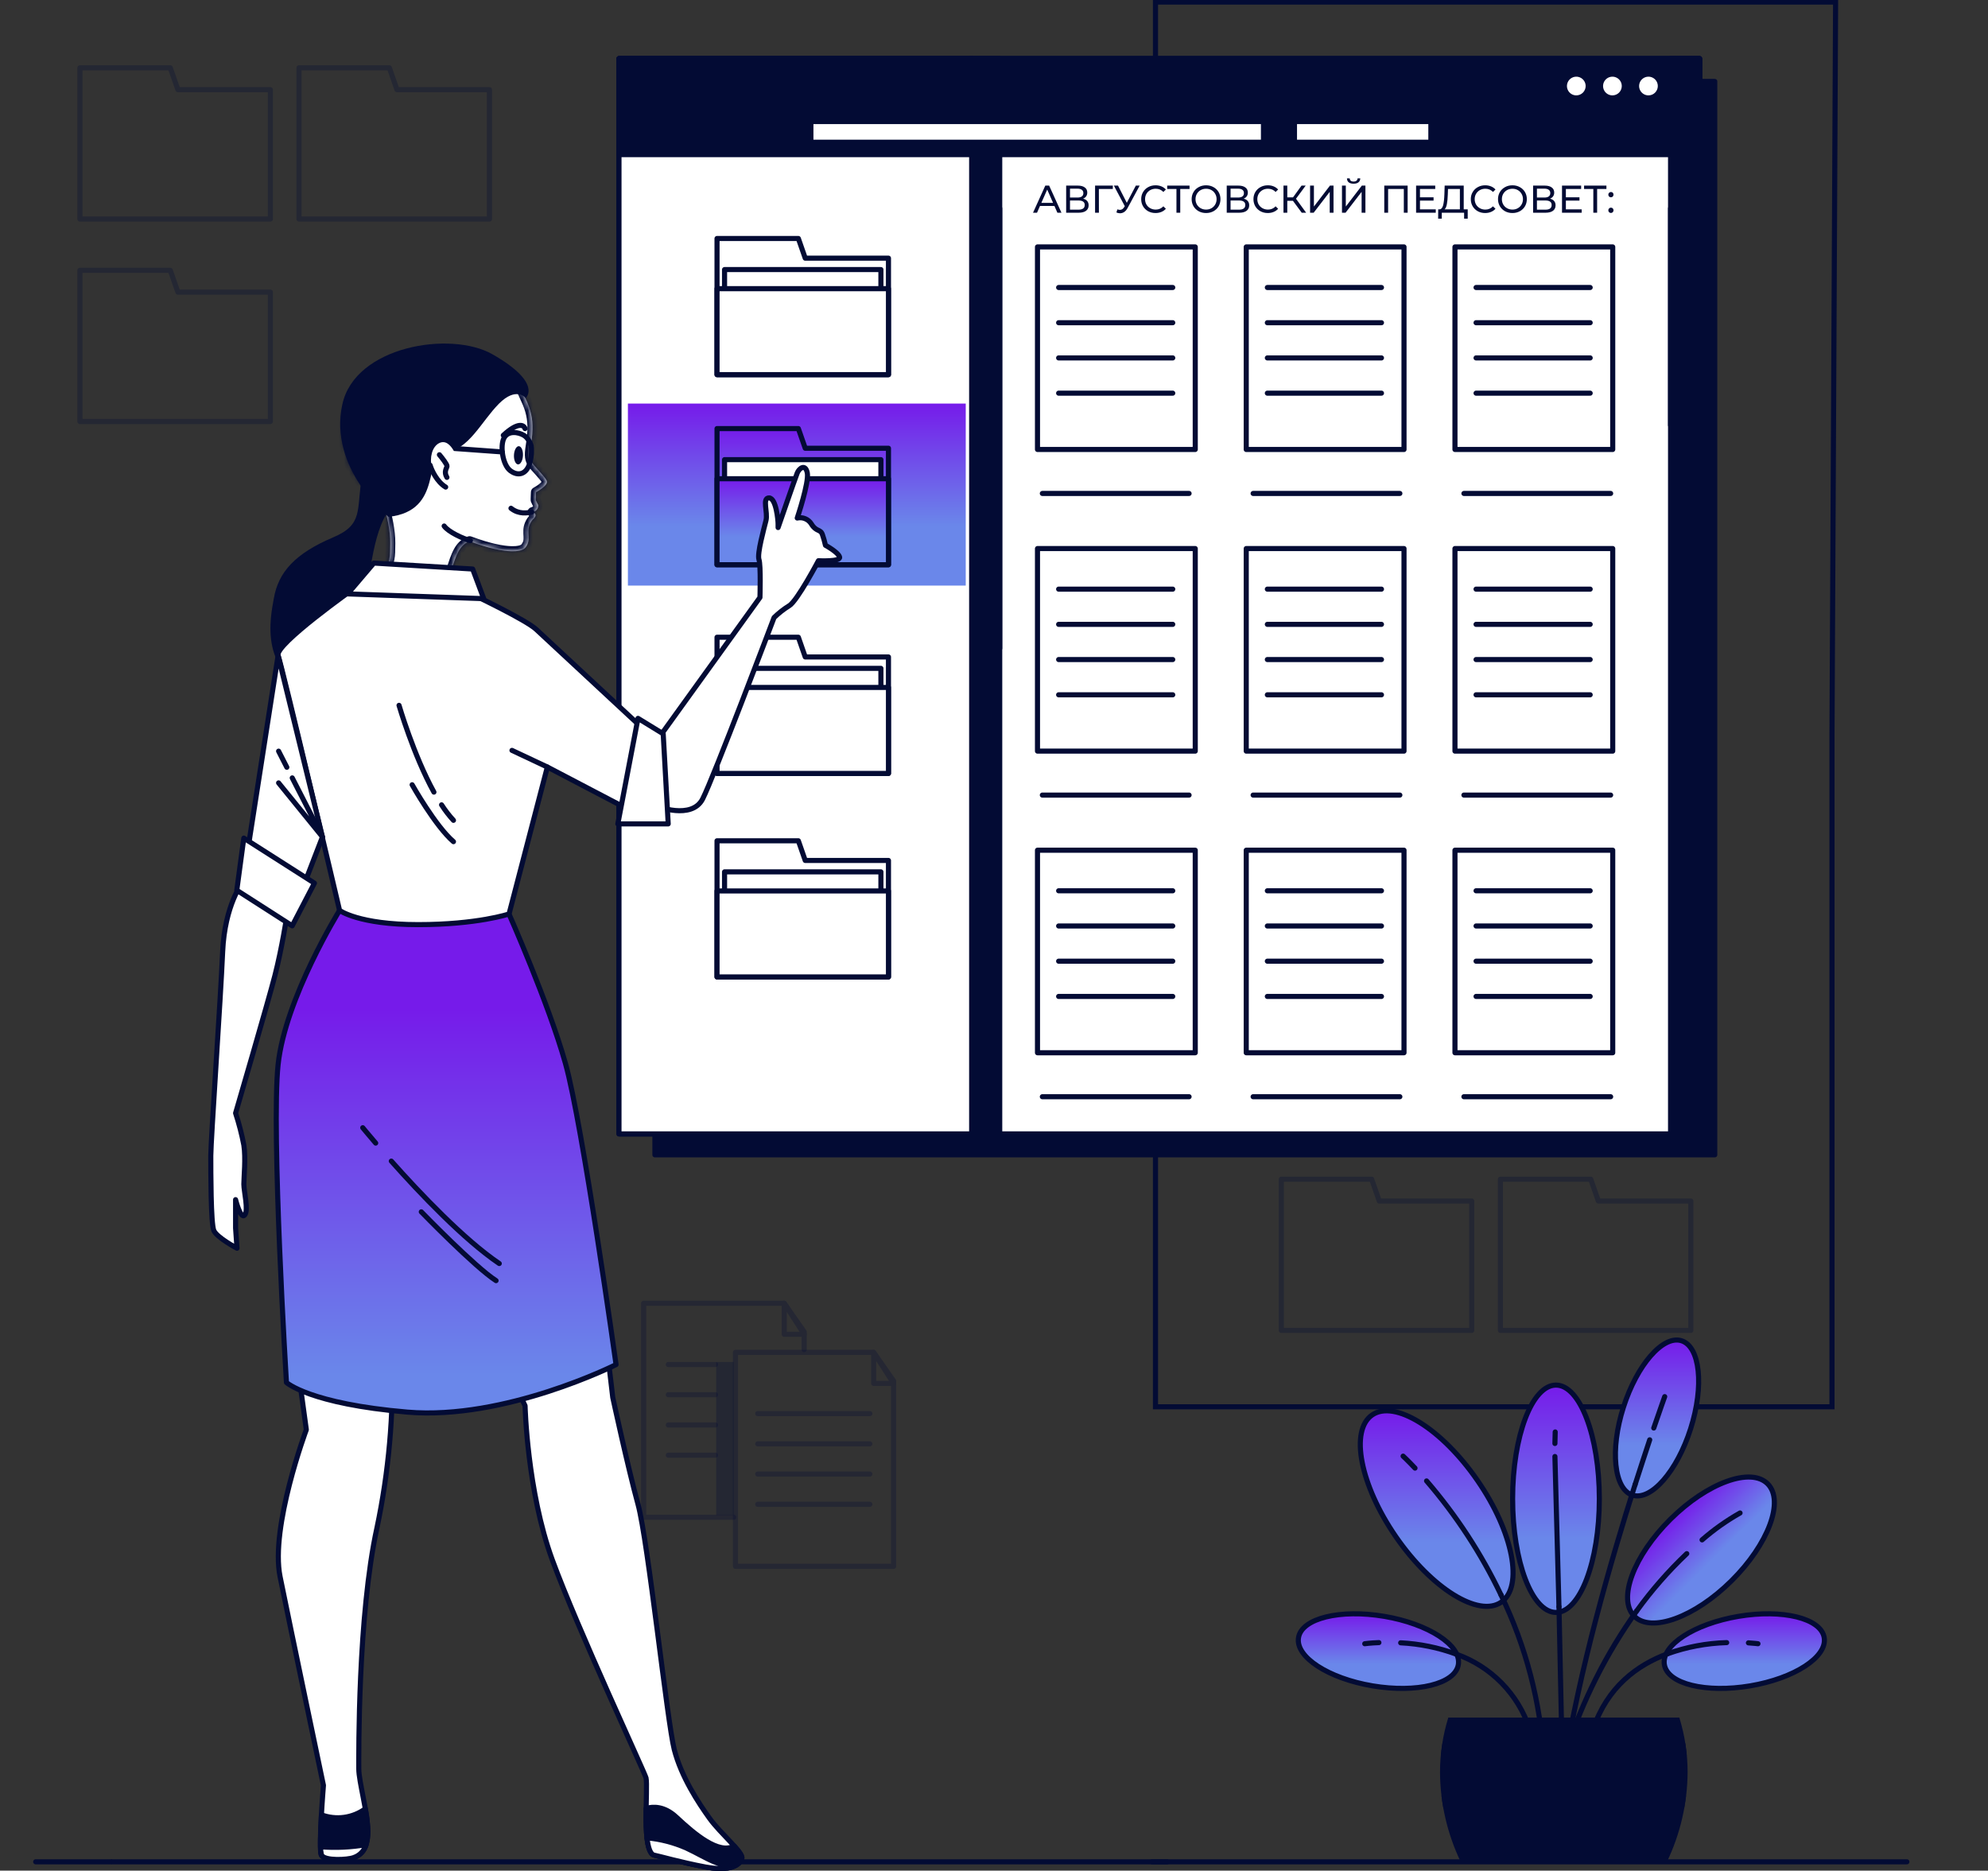 <?xml version="1.0" encoding="UTF-8"?> <svg xmlns="http://www.w3.org/2000/svg" width="390" height="367" viewBox="0 0 390 367" fill="none"><rect x="0" y="0" width="390" height="367" fill="#333333" stroke="none"/><g clip-path="url(#clip0_11753_199158)"><path d="M226 365.266H374.089" stroke="#030B34" stroke-miterlimit="10" stroke-linecap="round"></path><path d="M22 365.266H228.98" stroke="#030B34" stroke-miterlimit="10" stroke-linecap="round"></path><path d="M7 365.266H21.733" stroke="#030B34" stroke-miterlimit="10" stroke-linecap="round"></path><g opacity="0.3"><path d="M143.925 297.665H126.273V255.681H153.842L157.758 261.274V264.776" stroke="#030B34" stroke-linecap="round" stroke-linejoin="round"></path><path d="M153.844 255.681V261.769H157.76L153.844 255.681Z" stroke="#030B34" stroke-linecap="round" stroke-linejoin="round"></path><path d="M131.109 267.703H140.369" stroke="#030B34" stroke-linecap="round" stroke-linejoin="round"></path><path d="M131.109 273.629H140.369" stroke="#030B34" stroke-linecap="round" stroke-linejoin="round"></path><path d="M131.109 279.562H140.369" stroke="#030B34" stroke-linecap="round" stroke-linejoin="round"></path><path d="M131.109 285.488H140.369" stroke="#030B34" stroke-linecap="round" stroke-linejoin="round"></path></g><path opacity="0.3" d="M143.93 267.208H140.508V297.251H143.93V267.208Z" fill="#030B34"></path><g opacity="0.3"><path d="M175.304 307.295H144.281V265.319H171.387L175.304 270.913V307.295Z" stroke="#030B34" stroke-linecap="round" stroke-linejoin="round"></path><path d="M171.391 265.319V271.407H175.307L171.391 265.319Z" stroke="#030B34" stroke-linecap="round" stroke-linejoin="round"></path><path d="M148.648 277.333H170.646" stroke="#030B34" stroke-linecap="round" stroke-linejoin="round"></path><path d="M148.648 283.268H170.646" stroke="#030B34" stroke-linecap="round" stroke-linejoin="round"></path><path d="M148.648 289.193H170.646" stroke="#030B34" stroke-linecap="round" stroke-linejoin="round"></path><path d="M148.648 295.127H170.646" stroke="#030B34" stroke-linecap="round" stroke-linejoin="round"></path></g><path opacity="0.3" d="M77.881 17.591L76.381 13.303H58.656V17.591V38.684V42.973H96.019V17.591H77.881Z" stroke="#030B34" stroke-linecap="round" stroke-linejoin="round"></path><path opacity="0.3" d="M34.904 17.591L33.404 13.303H15.68V17.591V38.684V42.973H53.043V17.591H34.904Z" stroke="#030B34" stroke-linecap="round" stroke-linejoin="round"></path><path opacity="0.3" d="M313.56 235.633L312.068 231.345H294.344V235.633V256.718V261.007H331.699V235.633H313.56Z" stroke="#030B34" stroke-linecap="round" stroke-linejoin="round"></path><path opacity="0.3" d="M270.584 235.633L269.092 231.345H251.367V235.633V256.718V261.007H288.722V235.633H270.584Z" stroke="#030B34" stroke-linecap="round" stroke-linejoin="round"></path><path opacity="0.3" d="M34.904 57.313L33.404 53.033H15.68V57.313V78.407V82.695H53.043V57.313H34.904Z" stroke="#030B34" stroke-linecap="round" stroke-linejoin="round"></path><path d="M359.396 143.956L360.101 0.405H226.68V275.996H359.396V143.956Z" stroke="#030B34" stroke-miterlimit="10"></path><path d="M305.248 316.342C309.945 316.342 313.753 306.357 313.753 294.04C313.753 281.724 309.945 271.739 305.248 271.739C300.55 271.739 296.742 281.724 296.742 294.04C296.742 306.357 300.55 316.342 305.248 316.342Z" fill="url(#paint0_linear_11753_199158)" stroke="#030B34" stroke-miterlimit="10"></path><path d="M331.668 280.284C329.008 288.65 323.9 294.495 320.26 293.335C316.619 292.176 315.816 284.418 318.476 276.093C321.135 267.767 326.244 261.882 329.884 263.041C333.525 264.2 334.327 271.918 331.668 280.284Z" fill="url(#paint1_linear_11753_199158)" stroke="#030B34" stroke-miterlimit="10"></path><path d="M269.26 330.747C260.6 329.288 254.105 325.072 254.738 321.278C255.37 317.484 262.911 315.644 271.571 317.111C280.23 318.579 286.725 322.786 286.093 326.588C285.46 330.39 277.919 332.198 269.26 330.747Z" fill="url(#paint2_linear_11753_199158)" stroke="#030B34" stroke-miterlimit="10"></path><path d="M339.68 310.133C346.911 302.964 350.091 294.45 346.783 291.115C343.475 287.78 334.932 290.888 327.702 298.057C320.471 305.226 317.291 313.741 320.598 317.075C323.906 320.41 332.449 317.302 339.68 310.133Z" fill="url(#paint3_linear_11753_199158)" stroke="#030B34" stroke-miterlimit="10"></path><path d="M289.848 290.449C296.846 300.59 298.93 311.283 294.503 314.331C290.076 317.379 280.832 311.623 273.835 301.482C266.837 291.341 264.761 280.648 269.181 277.6C273.6 274.552 282.859 280.308 289.848 290.449Z" fill="url(#paint4_linear_11753_199158)" stroke="#030B34" stroke-miterlimit="10"></path><path d="M305.836 315.231L306.493 345.899" stroke="#030B34" stroke-miterlimit="10" stroke-linecap="round"></path><path d="M305.039 285.748L305.834 315.232" stroke="#030B34" stroke-miterlimit="10" stroke-linecap="round"></path><path d="M305.096 280.933L305.039 283.194" stroke="#030B34" stroke-miterlimit="10" stroke-linecap="round"></path><path d="M294.469 312.913C299.348 322.988 302.202 333.922 302.869 345.096" stroke="#030B34" stroke-miterlimit="10" stroke-linecap="round"></path><path d="M279.859 290.539C285.693 297.307 290.601 304.82 294.454 312.881" stroke="#030B34" stroke-miterlimit="10" stroke-linecap="round"></path><path d="M275.258 285.675C275.258 285.675 276.142 286.485 277.593 288.026" stroke="#030B34" stroke-miterlimit="10" stroke-linecap="round"></path><path d="M321.089 316.034C315.122 324.393 310.473 333.617 307.305 343.386" stroke="#030B34" stroke-miterlimit="10" stroke-linecap="round"></path><path d="M330.905 304.807C327.29 308.236 324.003 311.995 321.086 316.034" stroke="#030B34" stroke-miterlimit="10" stroke-linecap="round"></path><path d="M341.358 296.829C338.701 298.33 336.204 300.099 333.906 302.106" stroke="#030B34" stroke-miterlimit="10" stroke-linecap="round"></path><path d="M320.76 291.269C316.049 306.087 309.725 327.999 306.773 347.009" stroke="#030B34" stroke-miterlimit="10" stroke-linecap="round"></path><path d="M323.636 282.473C322.825 284.969 321.82 287.945 320.766 291.268" stroke="#030B34" stroke-miterlimit="10" stroke-linecap="round"></path><path d="M326.578 274.001C326.578 274.001 325.768 276.271 324.43 280.162" stroke="#030B34" stroke-miterlimit="10" stroke-linecap="round"></path><path d="M285.656 324.514C289.025 325.694 292.078 327.633 294.579 330.18C297.08 332.727 298.962 335.814 300.081 339.203" stroke="#030B34" stroke-miterlimit="10" stroke-linecap="round"></path><path d="M274.781 322.3C278.496 322.488 282.161 323.234 285.654 324.513" stroke="#030B34" stroke-miterlimit="10" stroke-linecap="round"></path><path d="M267.734 322.479C267.734 322.479 268.78 322.325 270.507 322.26" stroke="#030B34" stroke-miterlimit="10" stroke-linecap="round"></path><path d="M343.344 330.747C352.004 329.288 358.507 325.072 357.866 321.278C357.225 317.484 349.693 315.644 341.033 317.111C332.374 318.579 325.879 322.786 326.511 326.588C327.144 330.39 334.684 332.198 343.344 330.747Z" fill="url(#paint5_linear_11753_199158)" stroke="#030B34" stroke-miterlimit="10"></path><path d="M327.134 324.448C321.182 326.653 315.345 330.933 312.539 339.202" stroke="#030B34" stroke-miterlimit="10" stroke-linecap="round"></path><path d="M338.736 322.26C334.777 322.375 330.861 323.114 327.133 324.449" stroke="#030B34" stroke-miterlimit="10" stroke-linecap="round"></path><path d="M344.873 322.479C344.873 322.479 344.184 322.382 343 322.309" stroke="#030B34" stroke-miterlimit="10" stroke-linecap="round"></path><path d="M327.014 365.265C329.643 359.782 331.027 353.786 331.069 347.706C331.071 344.067 330.524 340.448 329.447 336.973H284.122C283.044 340.448 282.498 344.067 282.5 347.706C282.537 353.786 283.922 359.783 286.554 365.265H327.014Z" fill="#030B34"></path><path d="M282.98 341.991C282.85 342.802 282.745 343.653 282.672 344.504H330.908C330.835 343.653 330.738 342.818 330.608 341.991H282.98Z" fill="#030B34"></path><path d="M330.377 354.815C330.522 354.005 330.66 353.154 330.758 352.311H282.789C282.886 353.121 283.016 353.989 283.17 354.815H330.377Z" fill="#030B34"></path><path d="M288.369 347.852C288.369 348.239 288.255 348.616 288.04 348.938C287.825 349.259 287.52 349.509 287.163 349.657C286.806 349.805 286.413 349.844 286.034 349.768C285.655 349.693 285.307 349.507 285.033 349.234C284.76 348.96 284.574 348.612 284.498 348.233C284.423 347.854 284.462 347.461 284.61 347.104C284.758 346.748 285.008 346.442 285.329 346.228C285.651 346.013 286.029 345.898 286.415 345.898C286.672 345.897 286.927 345.947 287.164 346.045C287.402 346.143 287.618 346.287 287.799 346.468C287.981 346.65 288.125 346.866 288.223 347.103C288.32 347.341 288.37 347.595 288.369 347.852Z" fill="#030B34"></path><path d="M298.135 347.852C298.135 348.239 298.02 348.616 297.805 348.938C297.591 349.259 297.286 349.509 296.928 349.657C296.571 349.805 296.178 349.844 295.799 349.768C295.42 349.693 295.072 349.507 294.799 349.234C294.526 348.96 294.34 348.612 294.264 348.233C294.189 347.854 294.227 347.461 294.375 347.104C294.523 346.748 294.774 346.442 295.095 346.228C295.416 346.013 295.794 345.898 296.181 345.898C296.438 345.897 296.692 345.947 296.93 346.045C297.167 346.143 297.383 346.287 297.565 346.468C297.746 346.65 297.89 346.866 297.988 347.103C298.086 347.341 298.136 347.595 298.135 347.852Z" fill="#030B34"></path><path d="M307.885 347.852C307.885 348.239 307.77 348.617 307.555 348.938C307.34 349.26 307.034 349.51 306.677 349.658C306.319 349.805 305.926 349.844 305.546 349.768C305.167 349.692 304.819 349.505 304.546 349.231C304.273 348.957 304.088 348.608 304.013 348.228C303.939 347.849 303.979 347.456 304.128 347.099C304.277 346.742 304.529 346.437 304.851 346.224C305.173 346.01 305.552 345.897 305.939 345.898C306.195 345.897 306.45 345.947 306.687 346.045C306.924 346.143 307.139 346.287 307.32 346.469C307.501 346.651 307.644 346.866 307.741 347.104C307.838 347.341 307.887 347.596 307.885 347.852Z" fill="#030B34"></path><path d="M317.65 347.852C317.65 348.239 317.536 348.616 317.321 348.938C317.106 349.259 316.801 349.509 316.444 349.657C316.087 349.805 315.694 349.844 315.315 349.768C314.936 349.693 314.588 349.507 314.315 349.234C314.041 348.96 313.855 348.612 313.78 348.233C313.704 347.854 313.743 347.461 313.891 347.104C314.039 346.748 314.289 346.442 314.611 346.228C314.932 346.013 315.31 345.898 315.696 345.898C315.953 345.897 316.208 345.947 316.445 346.045C316.683 346.143 316.899 346.287 317.08 346.468C317.262 346.65 317.406 346.866 317.504 347.103C317.602 347.341 317.651 347.595 317.65 347.852Z" fill="#030B34"></path><path d="M327.416 347.852C327.416 348.239 327.301 348.616 327.087 348.938C326.872 349.259 326.567 349.509 326.21 349.657C325.853 349.805 325.46 349.844 325.081 349.768C324.702 349.693 324.353 349.507 324.08 349.234C323.807 348.96 323.621 348.612 323.545 348.233C323.47 347.854 323.509 347.461 323.657 347.104C323.804 346.748 324.055 346.442 324.376 346.228C324.698 346.013 325.075 345.898 325.462 345.898C325.719 345.897 325.973 345.947 326.211 346.045C326.449 346.143 326.664 346.287 326.846 346.468C327.028 346.65 327.172 346.866 327.269 347.103C327.367 347.341 327.417 347.595 327.416 347.852Z" fill="#030B34"></path><path d="M336.397 15.977H128.477V226.562H336.397V15.977Z" fill="#030B34" stroke="#030B34" stroke-linecap="round" stroke-linejoin="round"></path><path d="M333.412 11.503H121.43V222.46H333.412V11.503Z" fill="white" stroke="#030B34" stroke-linecap="round" stroke-linejoin="round"></path><path d="M333.419 11.503H327.727V222.46H333.419V11.503Z" fill="#030B34" stroke="#030B34" stroke-linecap="round" stroke-linejoin="round"></path><path d="M333.419 40.873H327.727V83.433H333.419V40.873Z" fill="#030B34" stroke="#030B34" stroke-linecap="round" stroke-linejoin="round"></path><path d="M196.122 11.503H190.43V222.46H196.122V11.503Z" fill="#030B34" stroke="#030B34" stroke-linecap="round" stroke-linejoin="round"></path><path d="M196.122 40.873H190.43V127.208H196.122V40.873Z" fill="#030B34" stroke="#030B34" stroke-linecap="round" stroke-linejoin="round"></path><path d="M190.618 11.503H121.43V222.46H190.618V11.503Z" fill="white" stroke="#030B34" stroke-linecap="round" stroke-linejoin="round"></path><path d="M333.412 11.503H121.43V30.334H333.412V11.503Z" fill="#030B34" stroke="#030B34" stroke-linecap="round" stroke-linejoin="round"></path><path d="M189.457 79.177H123.18V114.886H189.457V79.177Z" fill="url(#paint6_linear_11753_199158)"></path><path d="M333.412 11.503H121.43V21.466H333.412V11.503Z" fill="#030B34" stroke="#030B34" stroke-linecap="round" stroke-linejoin="round"></path><path d="M311.569 16.886C311.57 16.424 311.435 15.972 311.179 15.586C310.924 15.201 310.559 14.901 310.133 14.723C309.706 14.545 309.237 14.498 308.783 14.587C308.329 14.676 307.913 14.898 307.585 15.224C307.258 15.55 307.035 15.966 306.944 16.419C306.853 16.872 306.899 17.342 307.075 17.769C307.252 18.196 307.551 18.561 307.935 18.818C308.32 19.075 308.771 19.212 309.234 19.212C309.852 19.212 310.444 18.968 310.882 18.531C311.32 18.095 311.567 17.504 311.569 16.886Z" fill="white" stroke="#030B34" stroke-linecap="round" stroke-linejoin="round"></path><path d="M318.655 16.886C318.656 16.424 318.521 15.972 318.265 15.586C318.01 15.201 317.645 14.901 317.219 14.723C316.792 14.545 316.322 14.498 315.869 14.587C315.415 14.676 314.999 14.898 314.671 15.224C314.344 15.55 314.121 15.966 314.03 16.419C313.939 16.872 313.985 17.342 314.161 17.769C314.338 18.196 314.637 18.561 315.021 18.818C315.406 19.075 315.857 19.212 316.32 19.212C316.937 19.212 317.53 18.968 317.968 18.531C318.406 18.095 318.653 17.504 318.655 16.886Z" fill="white" stroke="#030B34" stroke-linecap="round" stroke-linejoin="round"></path><path d="M325.725 16.886C325.727 16.424 325.591 15.972 325.335 15.586C325.08 15.201 324.716 14.901 324.289 14.723C323.863 14.545 323.393 14.498 322.939 14.587C322.486 14.676 322.069 14.898 321.742 15.224C321.414 15.55 321.191 15.966 321.1 16.419C321.009 16.872 321.055 17.342 321.232 17.769C321.408 18.196 321.707 18.561 322.092 18.818C322.476 19.075 322.928 19.212 323.39 19.212C324.008 19.212 324.601 18.968 325.038 18.531C325.476 18.095 325.723 17.504 325.725 16.886Z" fill="white" stroke="#030B34" stroke-linecap="round" stroke-linejoin="round"></path><path d="M157.967 50.65L156.621 46.791H140.664V50.65V69.643V73.502H174.297V50.65H157.967Z" fill="white" stroke="#030B34" stroke-linecap="round" stroke-linejoin="round"></path><path d="M172.814 52.887H142.141V69.757H172.814V52.887Z" fill="white" stroke="#030B34" stroke-linecap="round" stroke-linejoin="round"></path><path d="M174.297 56.632H140.664V73.502H174.297V56.632Z" fill="white" stroke="#030B34" stroke-linecap="round" stroke-linejoin="round"></path><path d="M157.967 128.886L156.621 125.02H140.664V128.886V147.872V151.739H174.297V128.886H157.967Z" fill="white" stroke="#030B34" stroke-linecap="round" stroke-linejoin="round"></path><path d="M172.814 131.123H142.141V147.993H172.814V131.123Z" fill="white" stroke="#030B34" stroke-linecap="round" stroke-linejoin="round"></path><path d="M174.297 134.868H140.664V151.738H174.297V134.868Z" fill="white" stroke="#030B34" stroke-linecap="round" stroke-linejoin="round"></path><path d="M157.967 168.811L156.621 164.952H140.664V168.811V187.796V191.663H174.297V168.811H157.967Z" fill="white" stroke="#030B34" stroke-linecap="round" stroke-linejoin="round"></path><path d="M172.814 171.048H142.141V187.918H172.814V171.048Z" fill="white" stroke="#030B34" stroke-linecap="round" stroke-linejoin="round"></path><path d="M174.297 174.793H140.664V191.663H174.297V174.793Z" fill="white" stroke="#030B34" stroke-linecap="round" stroke-linejoin="round"></path><path d="M157.967 87.94L156.621 84.081H140.664V87.94V106.933V110.792H174.297V87.94H157.967Z" fill="url(#paint7_linear_11753_199158)" stroke="#030B34" stroke-linecap="round" stroke-linejoin="round"></path><path d="M172.814 90.177H142.141V107.047H172.814V90.177Z" fill="white" stroke="#030B34" stroke-linecap="round" stroke-linejoin="round"></path><path d="M174.297 93.922H140.664V110.792H174.297V93.922Z" fill="url(#paint8_linear_11753_199158)" stroke="#030B34" stroke-linecap="round" stroke-linejoin="round"></path><path d="M234.481 48.444H203.531V88.183H234.481V48.444Z" fill="white" stroke="#030B34" stroke-linecap="round" stroke-linejoin="round"></path><path d="M207.68 56.405H230.067" stroke="#030B34" stroke-linecap="round" stroke-linejoin="round"></path><path d="M207.68 63.312H230.067" stroke="#030B34" stroke-linecap="round" stroke-linejoin="round"></path><path d="M207.68 70.219H230.067" stroke="#030B34" stroke-linecap="round" stroke-linejoin="round"></path><path d="M207.68 77.134H230.067" stroke="#030B34" stroke-linecap="round" stroke-linejoin="round"></path><path d="M275.434 48.444H244.484V88.183H275.434V48.444Z" fill="white" stroke="#030B34" stroke-linecap="round" stroke-linejoin="round"></path><path d="M248.625 56.405H271.012" stroke="#030B34" stroke-linecap="round" stroke-linejoin="round"></path><path d="M248.625 63.312H271.012" stroke="#030B34" stroke-linecap="round" stroke-linejoin="round"></path><path d="M248.625 70.219H271.012" stroke="#030B34" stroke-linecap="round" stroke-linejoin="round"></path><path d="M248.625 77.134H271.012" stroke="#030B34" stroke-linecap="round" stroke-linejoin="round"></path><path d="M316.379 48.444H285.43V88.183H316.379V48.444Z" fill="white" stroke="#030B34" stroke-linecap="round" stroke-linejoin="round"></path><path d="M289.57 56.405H311.957" stroke="#030B34" stroke-linecap="round" stroke-linejoin="round"></path><path d="M289.57 63.312H311.957" stroke="#030B34" stroke-linecap="round" stroke-linejoin="round"></path><path d="M289.57 70.219H311.957" stroke="#030B34" stroke-linecap="round" stroke-linejoin="round"></path><path d="M289.57 77.134H311.957" stroke="#030B34" stroke-linecap="round" stroke-linejoin="round"></path><path d="M204.484 96.809H233.269" stroke="#030B34" stroke-linecap="round" stroke-linejoin="round"></path><path d="M245.836 96.809H274.62" stroke="#030B34" stroke-linecap="round" stroke-linejoin="round"></path><path d="M287.188 96.809H315.972" stroke="#030B34" stroke-linecap="round" stroke-linejoin="round"></path><path d="M234.481 107.622H203.531V147.36H234.481V107.622Z" fill="white" stroke="#030B34" stroke-linecap="round" stroke-linejoin="round"></path><path d="M207.68 115.583H230.067" stroke="#030B34" stroke-linecap="round" stroke-linejoin="round"></path><path d="M207.68 122.49H230.067" stroke="#030B34" stroke-linecap="round" stroke-linejoin="round"></path><path d="M207.68 129.396H230.067" stroke="#030B34" stroke-linecap="round" stroke-linejoin="round"></path><path d="M207.68 136.312H230.067" stroke="#030B34" stroke-linecap="round" stroke-linejoin="round"></path><path d="M275.434 107.622H244.484V147.36H275.434V107.622Z" fill="white" stroke="#030B34" stroke-linecap="round" stroke-linejoin="round"></path><path d="M248.625 115.583H271.012" stroke="#030B34" stroke-linecap="round" stroke-linejoin="round"></path><path d="M248.625 122.49H271.012" stroke="#030B34" stroke-linecap="round" stroke-linejoin="round"></path><path d="M248.625 129.396H271.012" stroke="#030B34" stroke-linecap="round" stroke-linejoin="round"></path><path d="M248.625 136.312H271.012" stroke="#030B34" stroke-linecap="round" stroke-linejoin="round"></path><path d="M316.379 107.622H285.43V147.36H316.379V107.622Z" fill="white" stroke="#030B34" stroke-linecap="round" stroke-linejoin="round"></path><path d="M289.57 115.583H311.957" stroke="#030B34" stroke-linecap="round" stroke-linejoin="round"></path><path d="M289.57 122.49H311.957" stroke="#030B34" stroke-linecap="round" stroke-linejoin="round"></path><path d="M289.57 129.396H311.957" stroke="#030B34" stroke-linecap="round" stroke-linejoin="round"></path><path d="M289.57 136.312H311.957" stroke="#030B34" stroke-linecap="round" stroke-linejoin="round"></path><path d="M204.484 155.986H233.269" stroke="#030B34" stroke-linecap="round" stroke-linejoin="round"></path><path d="M245.836 155.986H274.62" stroke="#030B34" stroke-linecap="round" stroke-linejoin="round"></path><path d="M287.188 155.986H315.972" stroke="#030B34" stroke-linecap="round" stroke-linejoin="round"></path><path d="M234.481 166.8H203.531V206.538H234.481V166.8Z" fill="white" stroke="#030B34" stroke-linecap="round" stroke-linejoin="round"></path><path d="M207.68 174.761H230.067" stroke="#030B34" stroke-linecap="round" stroke-linejoin="round"></path><path d="M207.68 181.668H230.067" stroke="#030B34" stroke-linecap="round" stroke-linejoin="round"></path><path d="M207.68 188.574H230.067" stroke="#030B34" stroke-linecap="round" stroke-linejoin="round"></path><path d="M207.68 195.489H230.067" stroke="#030B34" stroke-linecap="round" stroke-linejoin="round"></path><path d="M275.434 166.8H244.484V206.538H275.434V166.8Z" fill="white" stroke="#030B34" stroke-linecap="round" stroke-linejoin="round"></path><path d="M248.625 174.761H271.012" stroke="#030B34" stroke-linecap="round" stroke-linejoin="round"></path><path d="M248.625 181.668H271.012" stroke="#030B34" stroke-linecap="round" stroke-linejoin="round"></path><path d="M248.625 188.574H271.012" stroke="#030B34" stroke-linecap="round" stroke-linejoin="round"></path><path d="M248.625 195.489H271.012" stroke="#030B34" stroke-linecap="round" stroke-linejoin="round"></path><path d="M316.379 166.8H285.43V206.538H316.379V166.8Z" fill="white" stroke="#030B34" stroke-linecap="round" stroke-linejoin="round"></path><path d="M289.57 174.761H311.957" stroke="#030B34" stroke-linecap="round" stroke-linejoin="round"></path><path d="M289.57 181.668H311.957" stroke="#030B34" stroke-linecap="round" stroke-linejoin="round"></path><path d="M289.57 188.574H311.957" stroke="#030B34" stroke-linecap="round" stroke-linejoin="round"></path><path d="M289.57 195.489H311.957" stroke="#030B34" stroke-linecap="round" stroke-linejoin="round"></path><path d="M204.484 215.164H233.269" stroke="#030B34" stroke-linecap="round" stroke-linejoin="round"></path><path d="M245.836 215.164H274.62" stroke="#030B34" stroke-linecap="round" stroke-linejoin="round"></path><path d="M287.188 215.164H315.972" stroke="#030B34" stroke-linecap="round" stroke-linejoin="round"></path><path d="M247.864 23.85H159.078V27.903H247.864V23.85Z" fill="white" stroke="#030B34" stroke-linecap="round" stroke-linejoin="round"></path><path d="M280.703 23.85H253.945V27.903H280.703V23.85Z" fill="white" stroke="#030B34" stroke-linecap="round" stroke-linejoin="round"></path><mask id="path-136-inside-1_11753_199158" fill="white"><path d="M70.161 76.232C75.051 70.05 89.352 69.975 89.352 69.975C89.392 69.973 95.968 69.663 98.92 72.078C99.787 72.786 100.874 74.166 100.897 74.194C101.069 74.421 101.331 74.779 101.627 75.252C101.978 75.817 102.292 76.403 102.568 77.008C103.34 78.676 103.726 79.51 104.011 80.528C104.579 82.558 104.617 84.273 104.191 87.088C104.107 87.643 103.947 88.666 103.963 89.227C103.98 89.842 104.067 90.214 104.371 90.748C104.833 91.56 106.877 93.436 107.262 94.334C107.645 95.23 105.167 96.555 105.153 96.562C105.152 96.58 105.079 98.038 105.112 98.127C105.213 98.391 105.544 98.987 105.55 98.998C105.55 98.998 105.75 99.376 105.367 99.912C105.142 100.221 104.867 100.424 104.485 100.488C104.63 100.526 104.883 100.539 105.008 100.86C105.145 101.209 104.968 101.491 104.685 101.791C104.414 101.969 104.138 102.399 103.936 102.862C103.591 103.653 103.654 104.314 103.7 105.249C103.741 106.079 103.653 106.671 103.113 107.385C102.136 108.678 98.407 107.956 98.407 107.956C98.369 107.952 96.092 107.676 92.121 106.196C91.829 106.284 91.549 106.423 91.277 106.624C89.904 107.634 89.273 109.218 87.926 114.065L74.948 113.902C76.654 109.511 76.507 109.492 76.55 106.557C76.586 104.13 75.832 101.002 75.621 100.411C75.544 100.198 75.459 99.989 75.371 99.782C75.106 99.24 74.794 98.707 74.423 98.199C73.589 97.057 72.915 96.68 71.8 95.66C69.267 93.344 68.099 90.739 67.592 87.02C67.007 82.729 67.3 79.848 70.161 76.232Z"></path></mask><path d="M70.161 76.232C75.051 70.05 89.352 69.975 89.352 69.975C89.392 69.973 95.968 69.663 98.92 72.078C99.787 72.786 100.874 74.166 100.897 74.194C101.069 74.421 101.331 74.779 101.627 75.252C101.978 75.817 102.292 76.403 102.568 77.008C103.34 78.676 103.726 79.51 104.011 80.528C104.579 82.558 104.617 84.273 104.191 87.088C104.107 87.643 103.947 88.666 103.963 89.227C103.98 89.842 104.067 90.214 104.371 90.748C104.833 91.56 106.877 93.436 107.262 94.334C107.645 95.23 105.167 96.555 105.153 96.562C105.152 96.58 105.079 98.038 105.112 98.127C105.213 98.391 105.544 98.987 105.55 98.998C105.55 98.998 105.75 99.376 105.367 99.912C105.142 100.221 104.867 100.424 104.485 100.488C104.63 100.526 104.883 100.539 105.008 100.86C105.145 101.209 104.968 101.491 104.685 101.791C104.414 101.969 104.138 102.399 103.936 102.862C103.591 103.653 103.654 104.314 103.7 105.249C103.741 106.079 103.653 106.671 103.113 107.385C102.136 108.678 98.407 107.956 98.407 107.956C98.369 107.952 96.092 107.676 92.121 106.196C91.829 106.284 91.549 106.423 91.277 106.624C89.904 107.634 89.273 109.218 87.926 114.065L74.948 113.902C76.654 109.511 76.507 109.492 76.55 106.557C76.586 104.13 75.832 101.002 75.621 100.411C75.544 100.198 75.459 99.989 75.371 99.782C75.106 99.24 74.794 98.707 74.423 98.199C73.589 97.057 72.915 96.68 71.8 95.66C69.267 93.344 68.099 90.739 67.592 87.02C67.007 82.729 67.3 79.848 70.161 76.232Z" fill="white"></path><path d="M70.161 76.232L69.376 75.612L69.376 75.612L70.161 76.232ZM89.352 69.975L89.358 70.975C89.372 70.975 89.386 70.974 89.4 70.974L89.352 69.975ZM98.92 72.078L99.553 71.303L99.553 71.303L98.92 72.078ZM100.897 74.194L101.693 73.59C101.69 73.585 101.686 73.58 101.682 73.576L100.897 74.194ZM101.627 75.252L102.476 74.724L102.475 74.722L101.627 75.252ZM102.568 77.008L101.658 77.423L101.66 77.428L102.568 77.008ZM104.011 80.528L104.974 80.258L104.974 80.258L104.011 80.528ZM104.191 87.088L105.18 87.238L105.18 87.238L104.191 87.088ZM103.963 89.227L102.963 89.255L102.963 89.255L103.963 89.227ZM104.371 90.748L103.502 91.242L103.502 91.243L104.371 90.748ZM107.262 94.334L108.182 93.941L108.181 93.94L107.262 94.334ZM105.153 96.562L104.682 95.68C104.372 95.846 104.172 96.161 104.154 96.512L105.153 96.562ZM105.112 98.127L104.173 98.473L104.177 98.484L105.112 98.127ZM105.55 98.998L106.434 98.53C106.431 98.524 106.428 98.518 106.424 98.512L105.55 98.998ZM105.367 99.912L106.175 100.502L106.181 100.493L105.367 99.912ZM104.485 100.488L104.319 99.502C103.854 99.581 103.507 99.974 103.486 100.445C103.466 100.916 103.777 101.338 104.234 101.456L104.485 100.488ZM105.008 100.86L104.077 101.223L104.077 101.226L105.008 100.86ZM104.685 101.791L105.234 102.626C105.299 102.584 105.359 102.534 105.412 102.478L104.685 101.791ZM103.936 102.862L103.02 102.462L103.02 102.462L103.936 102.862ZM103.7 105.249L104.699 105.2L104.699 105.2L103.7 105.249ZM103.113 107.385L103.911 107.988L103.911 107.988L103.113 107.385ZM98.407 107.956L98.597 106.975C98.573 106.97 98.549 106.966 98.524 106.963L98.407 107.956ZM92.121 106.196L92.47 105.259C92.265 105.183 92.042 105.176 91.833 105.238L92.121 106.196ZM91.277 106.624L90.684 105.818L90.684 105.818L91.277 106.624ZM87.926 114.065L87.914 115.065C88.368 115.071 88.768 114.77 88.89 114.333L87.926 114.065ZM74.948 113.902L74.016 113.54C73.898 113.846 73.936 114.19 74.12 114.462C74.303 114.734 74.608 114.898 74.936 114.902L74.948 113.902ZM76.55 106.557L77.55 106.572L77.55 106.572L76.55 106.557ZM75.621 100.411L76.562 100.074L76.562 100.072L75.621 100.411ZM75.371 99.782L76.291 99.39C76.284 99.374 76.277 99.358 76.269 99.342L75.371 99.782ZM74.423 98.199L75.231 97.61L75.231 97.61L74.423 98.199ZM71.8 95.66L72.475 94.922L72.475 94.922L71.8 95.66ZM67.592 87.02L66.601 87.156L66.601 87.156L67.592 87.02ZM70.161 76.232L70.945 76.853C72.027 75.486 73.673 74.405 75.619 73.565C77.558 72.727 79.727 72.156 81.776 71.768C83.823 71.381 85.724 71.182 87.115 71.08C87.809 71.03 88.374 71.003 88.764 70.989C88.959 70.983 89.109 70.979 89.21 70.977C89.261 70.976 89.299 70.975 89.323 70.975C89.336 70.975 89.345 70.975 89.351 70.975C89.354 70.975 89.356 70.975 89.357 70.975C89.358 70.975 89.358 70.975 89.358 70.975C89.358 70.975 89.358 70.975 89.358 70.975C89.358 70.975 89.358 70.975 89.352 69.975C89.347 68.975 89.347 68.975 89.347 68.975C89.346 68.975 89.346 68.975 89.346 68.975C89.345 68.975 89.344 68.975 89.343 68.975C89.341 68.975 89.337 68.975 89.333 68.975C89.325 68.975 89.314 68.975 89.299 68.975C89.269 68.975 89.227 68.976 89.171 68.977C89.06 68.979 88.899 68.983 88.693 68.991C88.281 69.005 87.691 69.033 86.969 69.086C85.525 69.191 83.545 69.398 81.405 69.803C79.268 70.207 76.945 70.813 74.826 71.729C72.715 72.641 70.74 73.888 69.376 75.612L70.161 76.232ZM89.352 69.975L89.4 70.974C89.395 70.974 90.99 70.898 92.933 71.114C94.932 71.336 97.054 71.843 98.287 72.852L98.92 72.078L99.553 71.303C97.834 69.898 95.192 69.353 93.154 69.126C91.062 68.894 89.349 68.974 89.305 68.976L89.352 69.975ZM98.92 72.078L98.287 72.852C99.054 73.479 100.075 74.767 100.111 74.813L100.897 74.194L101.682 73.576C101.674 73.565 100.52 72.094 99.553 71.303L98.92 72.078ZM100.897 74.194L100.1 74.799C100.26 75.01 100.504 75.343 100.779 75.783L101.627 75.252L102.475 74.722C102.158 74.216 101.877 73.833 101.693 73.59L100.897 74.194ZM101.627 75.252L100.778 75.781C101.106 76.308 101.4 76.857 101.658 77.423L102.568 77.008L103.478 76.594C103.185 75.95 102.85 75.325 102.476 74.724L101.627 75.252ZM102.568 77.008L101.66 77.428C102.442 79.117 102.789 79.873 103.048 80.797L104.011 80.528L104.974 80.258C104.663 79.148 104.238 78.236 103.475 76.588L102.568 77.008ZM104.011 80.528L103.048 80.797C103.566 82.649 103.614 84.213 103.202 86.939L104.191 87.088L105.18 87.238C105.619 84.334 105.592 82.467 104.974 80.258L104.011 80.528ZM104.191 87.088L103.202 86.939C103.126 87.443 102.944 88.581 102.963 89.255L103.963 89.227L104.962 89.199C104.95 88.751 105.088 87.843 105.18 87.238L104.191 87.088ZM103.963 89.227L102.963 89.255C102.984 90.009 103.105 90.546 103.502 91.242L104.371 90.748L105.24 90.254C105.028 89.881 104.976 89.674 104.962 89.199L103.963 89.227ZM104.371 90.748L103.502 91.243C103.671 91.54 103.946 91.877 104.206 92.178C104.479 92.493 104.803 92.847 105.103 93.179C105.412 93.52 105.7 93.846 105.933 94.136C106.182 94.445 106.305 94.64 106.343 94.728L107.262 94.334L108.181 93.94C108.027 93.58 107.75 93.203 107.492 92.883C107.219 92.543 106.896 92.18 106.587 91.838C106.271 91.488 105.973 91.164 105.72 90.871C105.455 90.564 105.301 90.361 105.24 90.254L104.371 90.748ZM107.262 94.334L106.343 94.727C106.227 94.456 106.4 94.313 106.282 94.478C106.187 94.611 106.003 94.79 105.744 94.991C105.239 95.382 104.676 95.683 104.682 95.68L105.153 96.562L105.624 97.445C105.644 97.434 106.327 97.069 106.969 96.572C107.283 96.328 107.647 96.008 107.91 95.64C108.15 95.305 108.489 94.66 108.182 93.941L107.262 94.334ZM105.153 96.562L104.154 96.512C104.154 96.522 104.135 96.896 104.12 97.28C104.113 97.471 104.107 97.671 104.104 97.832C104.103 97.911 104.103 97.99 104.104 98.058C104.105 98.091 104.106 98.133 104.11 98.176C104.112 98.197 104.115 98.229 104.12 98.266C104.124 98.29 104.137 98.374 104.173 98.473L105.112 98.127L106.05 97.781C106.084 97.874 106.095 97.95 106.097 97.963C106.101 97.989 106.103 98.008 106.103 98.014C106.104 98.026 106.104 98.027 106.104 98.011C106.103 97.982 106.103 97.933 106.104 97.863C106.106 97.725 106.112 97.543 106.119 97.356C106.133 96.984 106.151 96.621 106.152 96.613L105.153 96.562ZM105.112 98.127L104.177 98.484C104.253 98.68 104.389 98.947 104.481 99.122C104.583 99.316 104.672 99.476 104.676 99.484L105.55 98.998L106.424 98.512C106.423 98.509 106.343 98.365 106.252 98.193C106.152 98.002 106.072 97.838 106.046 97.77L105.112 98.127ZM105.55 98.998C104.666 99.466 104.666 99.465 104.666 99.465C104.666 99.464 104.665 99.464 104.665 99.463C104.665 99.463 104.664 99.462 104.664 99.461C104.663 99.459 104.662 99.458 104.662 99.456C104.66 99.453 104.658 99.45 104.657 99.447C104.654 99.441 104.651 99.436 104.648 99.43C104.643 99.419 104.639 99.408 104.634 99.398C104.626 99.379 104.62 99.361 104.615 99.345C104.606 99.313 104.603 99.287 104.602 99.267C104.602 99.211 104.624 99.233 104.553 99.331L105.367 99.912L106.181 100.493C106.494 100.056 106.607 99.62 106.602 99.241C106.6 99.059 106.57 98.905 106.536 98.786C106.518 98.726 106.499 98.675 106.482 98.632C106.473 98.611 106.464 98.592 106.456 98.575C106.452 98.566 106.448 98.558 106.445 98.551C106.443 98.547 106.441 98.544 106.439 98.54C106.438 98.538 106.438 98.537 106.437 98.535C106.436 98.534 106.436 98.534 106.435 98.533C106.435 98.532 106.435 98.532 106.435 98.531C106.434 98.531 106.434 98.53 105.55 98.998ZM105.367 99.912L104.559 99.323C104.499 99.406 104.454 99.444 104.427 99.463C104.403 99.479 104.373 99.493 104.319 99.502L104.485 100.488L104.652 101.475C105.343 101.358 105.831 100.974 106.175 100.501L105.367 99.912ZM104.485 100.488L104.234 101.456C104.275 101.467 104.315 101.476 104.331 101.479C104.354 101.484 104.362 101.486 104.368 101.487C104.378 101.49 104.351 101.484 104.31 101.464C104.265 101.442 104.211 101.406 104.161 101.352C104.112 101.299 104.087 101.25 104.077 101.223L105.008 100.86L105.94 100.496C105.783 100.094 105.508 99.826 105.197 99.672C105.06 99.603 104.935 99.567 104.853 99.547C104.813 99.537 104.776 99.529 104.757 99.525C104.731 99.519 104.732 99.519 104.737 99.521L104.485 100.488ZM105.008 100.86L104.077 101.226C104.067 101.199 104.054 101.15 104.056 101.089C104.057 101.029 104.071 100.984 104.08 100.963C104.087 100.945 104.089 100.948 104.068 100.977C104.047 101.006 104.013 101.046 103.958 101.104L104.685 101.791L105.412 102.478C105.575 102.305 105.794 102.051 105.929 101.725C106.082 101.352 106.109 100.926 105.939 100.494L105.008 100.86ZM104.685 101.791L104.136 100.955C103.843 101.147 103.619 101.421 103.459 101.656C103.289 101.905 103.14 102.185 103.02 102.462L103.936 102.862L104.852 103.262C104.934 103.076 105.025 102.909 105.111 102.783C105.206 102.643 105.256 102.613 105.234 102.626L104.685 101.791ZM103.936 102.862L103.02 102.462C102.563 103.509 102.659 104.424 102.702 105.298L103.7 105.249L104.699 105.2C104.65 104.204 104.619 103.797 104.853 103.262L103.936 102.862ZM103.7 105.249L102.702 105.298C102.72 105.672 102.704 105.916 102.654 106.12C102.606 106.312 102.516 106.517 102.315 106.782L103.113 107.385L103.911 107.988C104.25 107.539 104.473 107.092 104.595 106.601C104.713 106.123 104.722 105.657 104.699 105.2L103.7 105.249ZM103.113 107.385L102.315 106.782C102.278 106.832 102.133 106.954 101.737 107.046C101.363 107.134 100.898 107.165 100.411 107.156C99.933 107.147 99.475 107.102 99.134 107.057C98.964 107.035 98.826 107.014 98.732 106.998C98.685 106.991 98.65 106.984 98.626 106.98C98.615 106.978 98.606 106.977 98.602 106.976C98.599 106.975 98.597 106.975 98.597 106.975C98.596 106.975 98.596 106.975 98.596 106.975C98.596 106.975 98.596 106.975 98.596 106.975C98.596 106.975 98.596 106.975 98.597 106.975C98.597 106.975 98.597 106.975 98.407 107.956C98.217 108.938 98.217 108.938 98.217 108.938C98.217 108.938 98.218 108.938 98.218 108.938C98.218 108.938 98.219 108.939 98.219 108.939C98.22 108.939 98.221 108.939 98.222 108.939C98.225 108.94 98.229 108.941 98.234 108.941C98.243 108.943 98.255 108.945 98.271 108.948C98.303 108.954 98.349 108.962 98.406 108.972C98.519 108.99 98.68 109.015 98.876 109.041C99.264 109.091 99.8 109.145 100.376 109.156C100.944 109.166 101.593 109.134 102.194 108.994C102.772 108.858 103.46 108.585 103.911 107.988L103.113 107.385ZM98.407 107.956L98.524 106.963C98.561 106.968 96.362 106.709 92.47 105.259L92.121 106.196L91.771 107.133C95.822 108.642 98.177 108.936 98.289 108.95L98.407 107.956ZM92.121 106.196L91.833 105.238C91.426 105.361 91.044 105.554 90.684 105.818L91.277 106.624L91.87 107.429C92.055 107.293 92.232 107.207 92.408 107.154L92.121 106.196ZM91.277 106.624L90.684 105.818C89.821 106.454 89.225 107.261 88.677 108.502C88.146 109.706 87.634 111.382 86.963 113.798L87.926 114.065L88.89 114.333C89.565 111.901 90.043 110.362 90.507 109.309C90.955 108.294 91.361 107.804 91.87 107.429L91.277 106.624ZM87.926 114.065L87.939 113.065L74.961 112.902L74.948 113.902L74.936 114.902L87.914 115.065L87.926 114.065ZM74.948 113.902L75.881 114.264C76.727 112.086 77.151 110.9 77.353 109.877C77.558 108.843 77.529 107.98 77.55 106.572L76.55 106.557L75.55 106.542C75.528 108.069 75.551 108.683 75.391 109.49C75.23 110.308 74.876 111.327 74.016 113.54L74.948 113.902ZM76.55 106.557L77.55 106.572C77.569 105.265 77.378 103.804 77.162 102.617C76.949 101.442 76.696 100.448 76.562 100.074L75.621 100.411L74.679 100.748C74.757 100.965 74.987 101.83 75.194 102.974C75.4 104.105 75.567 105.422 75.55 106.542L76.55 106.557ZM75.621 100.411L76.562 100.072C76.476 99.835 76.383 99.606 76.291 99.39L75.371 99.782L74.451 100.174C74.535 100.371 74.612 100.562 74.68 100.749L75.621 100.411ZM75.371 99.782L76.269 99.342C75.982 98.754 75.64 98.171 75.231 97.61L74.423 98.199L73.615 98.788C73.947 99.244 74.23 99.725 74.472 100.221L75.371 99.782ZM74.423 98.199L75.231 97.61C74.32 96.362 73.457 95.82 72.475 94.922L71.8 95.66L71.125 96.397C72.372 97.538 72.859 97.753 73.615 98.789L74.423 98.199ZM71.8 95.66L72.475 94.922C70.151 92.797 69.065 90.426 68.583 86.886L67.592 87.02L66.601 87.156C67.132 91.051 68.383 93.89 71.125 96.398L71.8 95.66ZM67.592 87.02L68.583 86.886C68.296 84.783 68.24 83.122 68.563 81.578C68.883 80.051 69.59 78.566 70.945 76.853L70.161 76.232L69.376 75.612C67.871 77.514 67.001 79.278 66.606 81.168C66.213 83.042 66.303 84.967 66.601 87.156L67.592 87.02Z" fill="#030B34" mask="url(#path-136-inside-1_11753_199158)"></path><path d="M92.28 106.059C90.841 105.697 87.931 104.346 87.133 103.199" stroke="#030B34" stroke-linecap="round"></path><path d="M102.752 85.393C103.562 85.87 104.068 86.93 104.206 87.476C104.28 87.984 104.384 89.425 103.871 91.025C103.228 93.026 101.66 93.499 100.121 92.35C98.583 91.201 98.071 87.445 98.878 85.93C99.686 84.414 101.692 84.77 102.752 85.393Z" stroke="#030B34" stroke-linecap="round" stroke-linejoin="round"></path><path d="M98.531 88.662L88.945 87.97" stroke="#030B34" stroke-linecap="round"></path><path d="M104.311 100.467C103.51 100.612 101.833 100.982 100.242 99.716" stroke="#030B34" stroke-linecap="round" stroke-linejoin="round"></path><path d="M102.999 84.082C102.797 83.393 101.663 82.692 98.736 85.406" stroke="#030B34" stroke-linecap="round" stroke-linejoin="round"></path><ellipse cx="101.71" cy="89.324" rx="0.884" ry="1.79" transform="rotate(2.548 101.71 89.324)" fill="#030B34"></ellipse><path d="M97.876 79.206C101.304 75.764 103.138 78.086 103.138 78.086C103.138 78.086 106.528 75.165 96.603 69.503C88.41 64.83 69.656 67.892 67.163 79.315C64.387 92.032 76.213 101.4 76.213 101.4C87.246 100.244 82.824 88.89 87.334 88.669C91.845 88.448 94.448 82.648 97.876 79.206Z" fill="#030B34"></path><path d="M99.012 74.573C97.225 74.689 92.534 76.23 88.073 81.471C83.612 86.711 81.233 88.15 80.6 88.215" stroke="#030B34" stroke-linecap="round"></path><path d="M95.189 71.715C94.331 71.746 91.523 73.24 87.15 78.963C82.778 84.685 79.958 85.893 79.095 85.782" stroke="#030B34" stroke-linecap="round"></path><path d="M65.385 105.413C71.362 102.883 69.885 100.025 70.99 93.572L76.569 99.697C72.748 104.714 72.673 114.154 70.93 121.304C69.727 126.237 70.847 138.132 63.15 136.147C50.349 132.846 53.12 120.836 53.72 117.384C54.617 112.228 57.913 108.575 65.385 105.413Z" fill="#030B34"></path><path d="M74.139 99.001C73.065 105.842 68.197 109.08 67.339 114.822C66.266 122 63.515 120.849 63.338 124.52C63.201 127.37 64.446 130.551 65.407 130.783" stroke="#030B34" stroke-linecap="round"></path><path d="M72.587 99.052C72.223 102.384 66.822 106.295 64.189 114.135C60.897 123.936 58.124 120.384 58.622 128.825" stroke="#030B34" stroke-linecap="round"></path><path d="M90.14 91.228C90.14 91.228 88.692 85.545 86.088 86.969C83.483 88.394 83.877 95.228 89.561 95.993C91.316 96.229 90.144 91.232 90.144 91.232L90.14 91.228Z" fill="white"></path><path d="M84.375 91.262C84.675 92.26 85.705 94.518 87.431 95.558" stroke="#030B34" stroke-linecap="round"></path><path d="M86.203 89.216C86.725 89.833 87.753 91.149 87.694 91.478C87.62 91.889 87.027 92.576 87.675 93.657" stroke="#030B34" stroke-linecap="round"></path><path d="M129.31 144.661L149.086 117.213C149.086 117.213 149.28 110.938 148.891 109.771C148.502 108.603 149.872 103.723 150.27 102.102C150.667 100.481 149.459 97.684 150.862 97.684C152.264 97.684 152.645 102.102 152.645 102.799V103.496C152.645 103.496 156.01 93.768 156.4 92.796C156.789 91.823 158.021 90.939 158.378 92.796C158.735 94.652 156.4 101.632 156.4 101.632C156.926 101.512 157.476 101.56 157.974 101.769C158.472 101.979 158.891 102.339 159.173 102.799C160.162 104.42 160.948 103.723 161.346 104.891C161.582 105.576 161.779 106.274 161.937 106.982C161.937 106.982 164.508 108.376 164.711 109.309C164.913 110.241 160.559 110.006 160.559 110.006C160.559 110.006 156.4 117.91 154.818 118.842C153.746 119.506 152.751 120.286 151.851 121.169C151.851 121.169 139.988 152.565 137.84 156.748C135.691 160.931 128.742 158.143 128.742 158.143L129.31 144.661Z" fill="white" stroke="#030B34" stroke-linecap="round" stroke-linejoin="round"></path><path d="M57.322 260.221L60.095 280.487C60.095 280.487 52.976 299.562 54.946 309.33C56.917 319.099 63.452 350.26 63.452 350.26C63.452 350.26 62.43 362.801 63.055 363.985C63.679 365.168 68.203 364.917 69.387 364.455C70.571 363.993 72.16 363.028 72.16 359.307C72.16 355.586 70.384 349.579 70.384 346.985C70.384 344.391 70.182 316.991 73.944 299.773C76.263 288.768 77.259 277.525 76.912 266.284C76.903 265.125 57.322 260.221 57.322 260.221Z" fill="white" stroke="#030B34" stroke-linecap="round" stroke-linejoin="round"></path><path d="M63.062 356.048C62.876 359.509 62.738 363.344 63.062 363.96C63.662 365.127 68.211 364.892 69.395 364.43C70.579 363.968 72.16 363.028 72.16 359.307C72.117 357.815 71.954 356.33 71.673 354.864C70.447 355.758 69.019 356.333 67.517 356.54C66.014 356.746 64.484 356.577 63.062 356.048Z" fill="#030B34" stroke="#030B34" stroke-linecap="round" stroke-linejoin="round"></path><path d="M69.39 364.431C69.97 364.237 70.494 363.906 70.918 363.465C71.341 363.025 71.652 362.488 71.822 361.901C68.878 362.41 65.882 362.551 62.903 362.323C62.88 362.869 62.941 363.416 63.081 363.944C63.657 365.128 68.206 364.893 69.39 364.431Z" fill="white" stroke="#030B34" stroke-linecap="round" stroke-linejoin="round"></path><path d="M97.07 263.463L103.006 275.785C103.006 275.785 103.403 292.533 108.349 306.023C113.295 319.512 126.536 347.885 126.738 348.809C126.941 349.733 126.738 353.462 126.738 356.956C126.738 360.45 127.136 363.693 128.32 363.928C129.503 364.163 133.46 365.322 138.406 366.254C143.352 367.187 145.128 365.792 145.525 364.633C145.923 363.474 141.374 359.769 139.193 356.729C137.012 353.689 133.663 348.623 132.276 343.24C130.89 337.857 127.136 302.31 125.157 295.103C123.179 287.896 120.211 274.172 120.211 274.172L118.233 257.424L97.07 263.463Z" fill="white" stroke="#030B34" stroke-linecap="round" stroke-linejoin="round"></path><path d="M145.529 364.658C145.691 364.179 145.018 363.272 144.021 362.161C141.045 363.847 136.383 359.964 132.669 356.486C130.285 354.273 128.064 354.403 126.75 354.792C126.75 355.505 126.75 356.235 126.75 356.957C126.75 360.442 127.147 363.693 128.331 363.928C129.515 364.163 133.472 365.322 138.418 366.255C143.364 367.187 145.14 365.825 145.529 364.658Z" fill="#030B34" stroke="#030B34" stroke-linecap="round" stroke-linejoin="round"></path><path d="M144.947 365.533C141.849 366.976 138.541 364.357 134.649 362.566C132.199 361.483 129.589 360.807 126.922 360.563C127.133 362.444 127.571 363.806 128.325 363.96C129.508 364.195 133.465 365.354 138.411 366.287C142.125 366.984 144.055 366.416 144.947 365.533Z" fill="white" stroke="#030B34" stroke-linecap="round" stroke-linejoin="round"></path><path d="M66.616 178.612C66.616 178.612 55.946 195.823 54.559 208.842C53.173 221.861 56.193 271.228 56.193 271.228C56.193 271.228 60.742 275.411 79.918 277.04C99.094 278.67 120.857 267.718 120.857 267.718C120.857 267.718 114.277 220.499 110.92 208.598C107.563 196.698 99.844 179.293 99.844 179.293L66.616 178.612Z" fill="url(#paint9_linear_11753_199158)" stroke="#030B34" stroke-linecap="round" stroke-linejoin="round"></path><path d="M76.766 227.794C82.328 234.052 91.004 243.196 97.944 247.89" stroke="#030B34" stroke-linecap="round" stroke-linejoin="round"></path><path d="M71.164 221.244C71.164 221.244 72.105 222.403 73.702 224.26" stroke="#030B34" stroke-linecap="round" stroke-linejoin="round"></path><path d="M82.648 237.749C82.648 237.749 93.189 248.62 97.316 251.246" stroke="#030B34" stroke-linecap="round" stroke-linejoin="round"></path><path d="M69.585 115.356C69.585 115.356 53.766 126.519 54.56 128.611C55.355 130.702 66.617 178.612 66.617 178.612C66.617 178.612 70.379 181.401 82.023 181.401C93.666 181.401 99.861 179.309 99.861 179.309L107.378 150.474L125.962 160.202C125.962 160.202 127.348 153.457 127.348 150.896C127.348 148.334 125.962 142.789 125.962 142.789C125.962 142.789 107.175 125.344 105.196 123.487C103.218 121.631 92.921 116.735 92.921 116.735L69.585 115.356Z" fill="white" stroke="#030B34" stroke-linecap="round" stroke-linejoin="round"></path><path d="M86.625 157.899C87.314 158.978 88.095 159.995 88.96 160.939" stroke="#030B34" stroke-linecap="round" stroke-linejoin="round"></path><path d="M78.281 138.379C78.281 138.379 81.111 148.107 85.125 155.403" stroke="#030B34" stroke-linecap="round" stroke-linejoin="round"></path><path d="M80.852 153.96C80.852 153.96 85.4 162.067 88.96 165.123" stroke="#030B34" stroke-linecap="round" stroke-linejoin="round"></path><path d="M107.362 150.474L100.438 147.215" stroke="#030B34" stroke-linecap="round" stroke-linejoin="round"></path><path d="M94.896 117.448L68.195 116.515L73.344 110.468L92.723 111.635L94.896 117.448Z" fill="white" stroke="#030B34" stroke-linecap="round" stroke-linejoin="round"></path><path d="M47.636 173.026C47.636 173.026 44.076 177.453 43.679 186.751C43.281 196.049 41.352 223.741 41.352 226.749C41.352 229.756 41.352 240.011 41.944 241.405C42.535 242.799 46.492 244.891 46.492 244.891L46.217 240.935V235.358C46.217 235.358 47.206 239.306 48 238.381C48.795 237.457 47.838 233.728 47.838 232.334C47.838 230.94 48.236 227.219 47.838 224.657C47.43 222.534 46.888 220.438 46.217 218.383C46.217 218.383 52.549 196.754 53.928 191.404C55.306 186.054 56.303 179.544 56.303 179.544L47.636 173.026Z" fill="white" stroke="#030B34" stroke-linecap="round" stroke-linejoin="round"></path><path d="M54.557 128.61L47.633 173.026L57.517 179.074L63.258 164.19L54.557 128.61Z" fill="white" stroke="#030B34" stroke-linecap="round" stroke-linejoin="round"></path><path d="M57.332 152.614L63.259 164.19L54.656 153.595" stroke="#030B34" stroke-linecap="round" stroke-linejoin="round"></path><path d="M54.656 147.369L56.27 150.531" stroke="#030B34" stroke-linecap="round" stroke-linejoin="round"></path><path d="M47.831 164.426L61.681 173.262L57.326 181.636L46.453 174.656L47.831 164.426Z" fill="white" stroke="#030B34" stroke-linecap="round" stroke-linejoin="round"></path><path d="M125.16 140.933L121.203 161.637H131.087L130.106 143.964L125.16 140.933Z" fill="white" stroke="#030B34" stroke-linecap="round" stroke-linejoin="round"></path><path d="M316.032 38.709C315.891 38.709 315.769 38.661 315.668 38.565C315.566 38.463 315.516 38.337 315.516 38.185C315.516 38.038 315.566 37.916 315.668 37.82C315.769 37.719 315.891 37.668 316.032 37.668C316.174 37.668 316.293 37.716 316.39 37.812C316.486 37.909 316.534 38.033 316.534 38.185C316.534 38.337 316.483 38.463 316.382 38.565C316.286 38.661 316.169 38.709 316.032 38.709ZM316.032 41.78C315.891 41.78 315.769 41.731 315.668 41.635C315.566 41.534 315.516 41.407 315.516 41.255C315.516 41.108 315.566 40.987 315.668 40.89C315.769 40.789 315.891 40.738 316.032 40.738C316.174 40.738 316.293 40.786 316.39 40.883C316.486 40.979 316.534 41.103 316.534 41.255C316.534 41.407 316.483 41.534 316.382 41.635C316.286 41.731 316.169 41.78 316.032 41.78Z" fill="#030B34"></path><path d="M315.143 37.075H313.319V41.734H312.574V37.075H310.758V36.414H315.143V37.075Z" fill="#030B34"></path><path d="M310.29 41.073V41.734H306.43V36.414H310.184V37.075H307.19V38.709H309.857V39.355H307.19V41.073H310.29Z" fill="#030B34"></path><path d="M304.071 38.975C304.431 39.061 304.702 39.216 304.885 39.439C305.072 39.657 305.166 39.938 305.166 40.282C305.166 40.743 304.996 41.101 304.657 41.354C304.322 41.607 303.833 41.734 303.19 41.734H300.758V36.414H303.045C303.628 36.414 304.082 36.533 304.406 36.771C304.735 37.004 304.9 37.341 304.9 37.782C304.9 38.071 304.826 38.317 304.679 38.519C304.538 38.722 304.335 38.874 304.071 38.975ZM301.51 38.755H302.992C303.362 38.755 303.643 38.681 303.836 38.535C304.033 38.388 304.132 38.172 304.132 37.889C304.132 37.605 304.033 37.389 303.836 37.242C303.638 37.09 303.357 37.014 302.992 37.014H301.51V38.755ZM303.175 41.134C303.99 41.134 304.398 40.83 304.398 40.222C304.398 39.918 304.294 39.695 304.087 39.553C303.884 39.406 303.58 39.333 303.175 39.333H301.51V41.134H303.175Z" fill="#030B34"></path><path d="M296.71 41.794C296.173 41.794 295.689 41.678 295.258 41.444C294.828 41.206 294.488 40.88 294.24 40.464C293.997 40.049 293.875 39.585 293.875 39.073C293.875 38.562 293.997 38.098 294.24 37.682C294.488 37.267 294.828 36.943 295.258 36.71C295.689 36.472 296.173 36.352 296.71 36.352C297.242 36.352 297.723 36.472 298.154 36.71C298.584 36.943 298.921 37.267 299.165 37.682C299.408 38.093 299.529 38.556 299.529 39.073C299.529 39.59 299.408 40.056 299.165 40.472C298.921 40.882 298.584 41.206 298.154 41.444C297.723 41.678 297.242 41.794 296.71 41.794ZM296.71 41.118C297.1 41.118 297.45 41.029 297.759 40.852C298.073 40.674 298.318 40.431 298.496 40.122C298.678 39.808 298.769 39.458 298.769 39.073C298.769 38.688 298.678 38.341 298.496 38.032C298.318 37.718 298.073 37.472 297.759 37.295C297.45 37.118 297.1 37.029 296.71 37.029C296.32 37.029 295.965 37.118 295.646 37.295C295.332 37.472 295.083 37.718 294.901 38.032C294.724 38.341 294.635 38.688 294.635 39.073C294.635 39.458 294.724 39.808 294.901 40.122C295.083 40.431 295.332 40.674 295.646 40.852C295.965 41.029 296.32 41.118 296.71 41.118Z" fill="#030B34"></path><path d="M291.351 41.794C290.819 41.794 290.338 41.678 289.907 41.444C289.481 41.206 289.147 40.882 288.904 40.472C288.661 40.056 288.539 39.59 288.539 39.073C288.539 38.556 288.661 38.093 288.904 37.682C289.147 37.267 289.484 36.943 289.915 36.71C290.345 36.472 290.827 36.352 291.359 36.352C291.774 36.352 292.154 36.423 292.499 36.565C292.843 36.702 293.137 36.907 293.38 37.181L292.886 37.66C292.486 37.239 291.987 37.029 291.389 37.029C290.994 37.029 290.637 37.118 290.317 37.295C289.998 37.472 289.747 37.718 289.565 38.032C289.388 38.341 289.299 38.688 289.299 39.073C289.299 39.458 289.388 39.808 289.565 40.122C289.747 40.431 289.998 40.674 290.317 40.852C290.637 41.029 290.994 41.118 291.389 41.118C291.982 41.118 292.481 40.905 292.886 40.479L293.38 40.958C293.137 41.232 292.841 41.44 292.491 41.581C292.147 41.723 291.767 41.794 291.351 41.794Z" fill="#030B34"></path><path d="M287.932 41.073V42.897H287.225V41.734H282.847L282.84 42.897H282.133L282.14 41.073H282.399C282.733 41.053 282.969 40.789 283.106 40.282C283.242 39.771 283.326 39.051 283.356 38.124L283.41 36.414H287.149V41.073H287.932ZM284.025 38.193C284 38.942 283.939 39.563 283.843 40.054C283.752 40.546 283.602 40.885 283.394 41.073H286.396V37.075H284.063L284.025 38.193Z" fill="#030B34"></path><path d="M281.665 41.073V41.734H277.805V36.414H281.559V37.075H278.565V38.709H281.232V39.355H278.565V41.073H281.665Z" fill="#030B34"></path><path d="M276.145 36.414V41.734H275.4V37.075H272.315V41.734H271.562V36.414H276.145Z" fill="#030B34"></path><path d="M263.266 36.414H264.018V40.518L267.164 36.414H267.864V41.734H267.119V37.637L263.965 41.734H263.266V36.414ZM265.553 36.041C265.138 36.041 264.816 35.953 264.588 35.775C264.365 35.593 264.251 35.334 264.246 35H264.786C264.791 35.198 264.859 35.352 264.991 35.464C265.128 35.57 265.315 35.623 265.553 35.623C265.781 35.623 265.964 35.57 266.1 35.464C266.242 35.352 266.316 35.198 266.321 35H266.853C266.848 35.329 266.731 35.585 266.503 35.768C266.28 35.95 265.964 36.041 265.553 36.041Z" fill="#030B34"></path><path d="M257.008 36.414H257.76V40.518L260.907 36.414H261.606V41.734H260.861V37.638L257.707 41.734H257.008V36.414Z" fill="#030B34"></path><path d="M253.643 39.393H252.534V41.734H251.789V36.414H252.534V38.724H253.659L255.331 36.414H256.144L254.244 38.99L256.235 41.734H255.369L253.643 39.393Z" fill="#030B34"></path><path d="M248.71 41.794C248.178 41.794 247.697 41.678 247.266 41.444C246.841 41.206 246.506 40.882 246.263 40.472C246.02 40.056 245.898 39.59 245.898 39.073C245.898 38.556 246.02 38.093 246.263 37.682C246.506 37.267 246.843 36.943 247.274 36.71C247.705 36.472 248.186 36.352 248.718 36.352C249.134 36.352 249.514 36.423 249.858 36.565C250.203 36.702 250.496 36.907 250.74 37.181L250.246 37.66C249.845 37.239 249.346 37.029 248.748 37.029C248.353 37.029 247.996 37.118 247.677 37.295C247.358 37.472 247.107 37.718 246.924 38.032C246.747 38.341 246.658 38.688 246.658 39.073C246.658 39.458 246.747 39.808 246.924 40.122C247.107 40.431 247.358 40.674 247.677 40.852C247.996 41.029 248.353 41.118 248.748 41.118C249.341 41.118 249.84 40.905 250.246 40.479L250.74 40.958C250.496 41.232 250.2 41.44 249.85 41.581C249.506 41.723 249.126 41.794 248.71 41.794Z" fill="#030B34"></path><path d="M243.97 38.975C244.33 39.061 244.601 39.216 244.783 39.439C244.971 39.657 245.064 39.938 245.064 40.282C245.064 40.743 244.895 41.101 244.555 41.354C244.221 41.607 243.732 41.734 243.088 41.734H240.656V36.414H242.944C243.527 36.414 243.98 36.533 244.304 36.771C244.634 37.004 244.798 37.341 244.798 37.782C244.798 38.071 244.725 38.317 244.578 38.519C244.436 38.722 244.233 38.874 243.97 38.975ZM241.409 38.755H242.891C243.261 38.755 243.542 38.681 243.734 38.535C243.932 38.388 244.031 38.172 244.031 37.889C244.031 37.605 243.932 37.389 243.734 37.242C243.537 37.09 243.255 37.014 242.891 37.014H241.409V38.755ZM243.073 41.134C243.889 41.134 244.297 40.83 244.297 40.222C244.297 39.918 244.193 39.695 243.985 39.553C243.782 39.406 243.478 39.333 243.073 39.333H241.409V41.134H243.073Z" fill="#030B34"></path><path d="M236.608 41.794C236.071 41.794 235.587 41.678 235.157 41.444C234.726 41.206 234.387 40.88 234.138 40.464C233.895 40.049 233.773 39.585 233.773 39.073C233.773 38.562 233.895 38.098 234.138 37.682C234.387 37.267 234.726 36.943 235.157 36.71C235.587 36.472 236.071 36.352 236.608 36.352C237.14 36.352 237.622 36.472 238.052 36.71C238.483 36.943 238.82 37.267 239.063 37.682C239.306 38.093 239.428 38.556 239.428 39.073C239.428 39.59 239.306 40.056 239.063 40.472C238.82 40.882 238.483 41.206 238.052 41.444C237.622 41.678 237.14 41.794 236.608 41.794ZM236.608 41.118C236.998 41.118 237.348 41.029 237.657 40.852C237.971 40.674 238.217 40.431 238.394 40.122C238.577 39.808 238.668 39.458 238.668 39.073C238.668 38.688 238.577 38.341 238.394 38.032C238.217 37.718 237.971 37.472 237.657 37.295C237.348 37.118 236.998 37.029 236.608 37.029C236.218 37.029 235.863 37.118 235.544 37.295C235.23 37.472 234.982 37.718 234.799 38.032C234.622 38.341 234.533 38.688 234.533 39.073C234.533 39.458 234.622 39.808 234.799 40.122C234.982 40.431 235.23 40.674 235.544 40.852C235.863 41.029 236.218 41.118 236.608 41.118Z" fill="#030B34"></path><path d="M233.362 37.075H231.538V41.734H230.793V37.075H228.977V36.414H233.362V37.075Z" fill="#030B34"></path><path d="M226.687 41.794C226.155 41.794 225.674 41.678 225.243 41.444C224.817 41.206 224.483 40.882 224.24 40.472C223.997 40.056 223.875 39.59 223.875 39.073C223.875 38.556 223.997 38.093 224.24 37.682C224.483 37.267 224.82 36.943 225.251 36.71C225.681 36.472 226.163 36.352 226.695 36.352C227.11 36.352 227.49 36.423 227.835 36.565C228.179 36.702 228.473 36.907 228.716 37.181L228.222 37.66C227.822 37.239 227.323 37.029 226.725 37.029C226.33 37.029 225.973 37.118 225.653 37.295C225.334 37.472 225.083 37.718 224.901 38.032C224.724 38.341 224.635 38.688 224.635 39.073C224.635 39.458 224.724 39.808 224.901 40.122C225.083 40.431 225.334 40.674 225.653 40.852C225.973 41.029 226.33 41.118 226.725 41.118C227.318 41.118 227.817 40.905 228.222 40.479L228.716 40.958C228.473 41.232 228.177 41.44 227.827 41.581C227.482 41.723 227.102 41.794 226.687 41.794Z" fill="#030B34"></path><path d="M223.577 36.414L221.214 40.799C221.026 41.149 220.806 41.41 220.552 41.582C220.299 41.754 220.023 41.84 219.724 41.84C219.491 41.84 219.253 41.787 219.01 41.681L219.207 41.073C219.395 41.139 219.562 41.172 219.709 41.172C220.043 41.172 220.319 40.994 220.537 40.64L220.659 40.45L218.516 36.414H219.329L221.054 39.788L222.825 36.414H223.577Z" fill="#030B34"></path><path d="M218.309 37.075H215.573L215.581 41.734H214.828V36.414H218.317L218.309 37.075Z" fill="#030B34"></path><path d="M212.47 38.975C212.83 39.061 213.101 39.216 213.283 39.439C213.471 39.657 213.564 39.938 213.564 40.282C213.564 40.743 213.395 41.101 213.055 41.354C212.721 41.607 212.232 41.734 211.588 41.734H209.156V36.414H211.444C212.027 36.414 212.48 36.533 212.804 36.771C213.134 37.004 213.298 37.341 213.298 37.782C213.298 38.071 213.225 38.317 213.078 38.519C212.936 38.722 212.733 38.874 212.47 38.975ZM209.909 38.755H211.391C211.761 38.755 212.042 38.681 212.234 38.535C212.432 38.388 212.531 38.172 212.531 37.889C212.531 37.605 212.432 37.389 212.234 37.242C212.037 37.09 211.755 37.014 211.391 37.014H209.909V38.755ZM211.573 41.134C212.389 41.134 212.797 40.83 212.797 40.222C212.797 39.918 212.693 39.695 212.485 39.553C212.282 39.406 211.978 39.333 211.573 39.333H209.909V41.134H211.573Z" fill="#030B34"></path><path d="M206.851 40.404H204.024L203.439 41.734H202.656L205.065 36.414H205.818L208.235 41.734H207.437L206.851 40.404ZM206.585 39.796L205.438 37.189L204.29 39.796H206.585Z" fill="#030B34"></path></g><defs><linearGradient id="paint0_linear_11753_199158" x1="305.248" y1="271.739" x2="305.248" y2="316.342" gradientUnits="userSpaceOnUse"><stop stop-color="#761BEA"></stop><stop offset="0.673" stop-color="#6A87EA"></stop></linearGradient><linearGradient id="paint1_linear_11753_199158" x1="325.072" y1="262.896" x2="325.072" y2="293.482" gradientUnits="userSpaceOnUse"><stop stop-color="#761BEA"></stop><stop offset="0.673" stop-color="#6A87EA"></stop></linearGradient><linearGradient id="paint2_linear_11753_199158" x1="270.415" y1="316.607" x2="270.415" y2="331.246" gradientUnits="userSpaceOnUse"><stop stop-color="#761BEA"></stop><stop offset="0.673" stop-color="#6A87EA"></stop></linearGradient><linearGradient id="paint3_linear_11753_199158" x1="327.702" y1="298.057" x2="339.677" y2="310.136" gradientUnits="userSpaceOnUse"><stop stop-color="#761BEA"></stop><stop offset="0.673" stop-color="#6A87EA"></stop></linearGradient><linearGradient id="paint4_linear_11753_199158" x1="281.843" y1="276.784" x2="281.843" y2="315.147" gradientUnits="userSpaceOnUse"><stop stop-color="#761BEA"></stop><stop offset="0.673" stop-color="#6A87EA"></stop></linearGradient><linearGradient id="paint5_linear_11753_199158" x1="342.189" y1="316.607" x2="342.189" y2="331.246" gradientUnits="userSpaceOnUse"><stop stop-color="#761BEA"></stop><stop offset="0.673" stop-color="#6A87EA"></stop></linearGradient><linearGradient id="paint6_linear_11753_199158" x1="156.318" y1="79.177" x2="156.318" y2="114.886" gradientUnits="userSpaceOnUse"><stop stop-color="#761BEA"></stop><stop offset="0.673" stop-color="#6A87EA"></stop></linearGradient><linearGradient id="paint7_linear_11753_199158" x1="157.481" y1="84.081" x2="157.481" y2="110.792" gradientUnits="userSpaceOnUse"><stop stop-color="#761BEA"></stop><stop offset="0.673" stop-color="#6A87EA"></stop></linearGradient><linearGradient id="paint8_linear_11753_199158" x1="157.481" y1="93.922" x2="157.481" y2="110.792" gradientUnits="userSpaceOnUse"><stop stop-color="#761BEA"></stop><stop offset="0.673" stop-color="#6A87EA"></stop></linearGradient><linearGradient id="paint9_linear_11753_199158" x1="87.166" y1="178.612" x2="87.166" y2="269.709" gradientUnits="userSpaceOnUse"><stop offset="0.212" stop-color="#761BEA"></stop><stop offset="1" stop-color="#6A87EA"></stop></linearGradient><clipPath id="clip0_11753_199158"><rect width="390" height="367" fill="white"></rect></clipPath></defs></svg> 